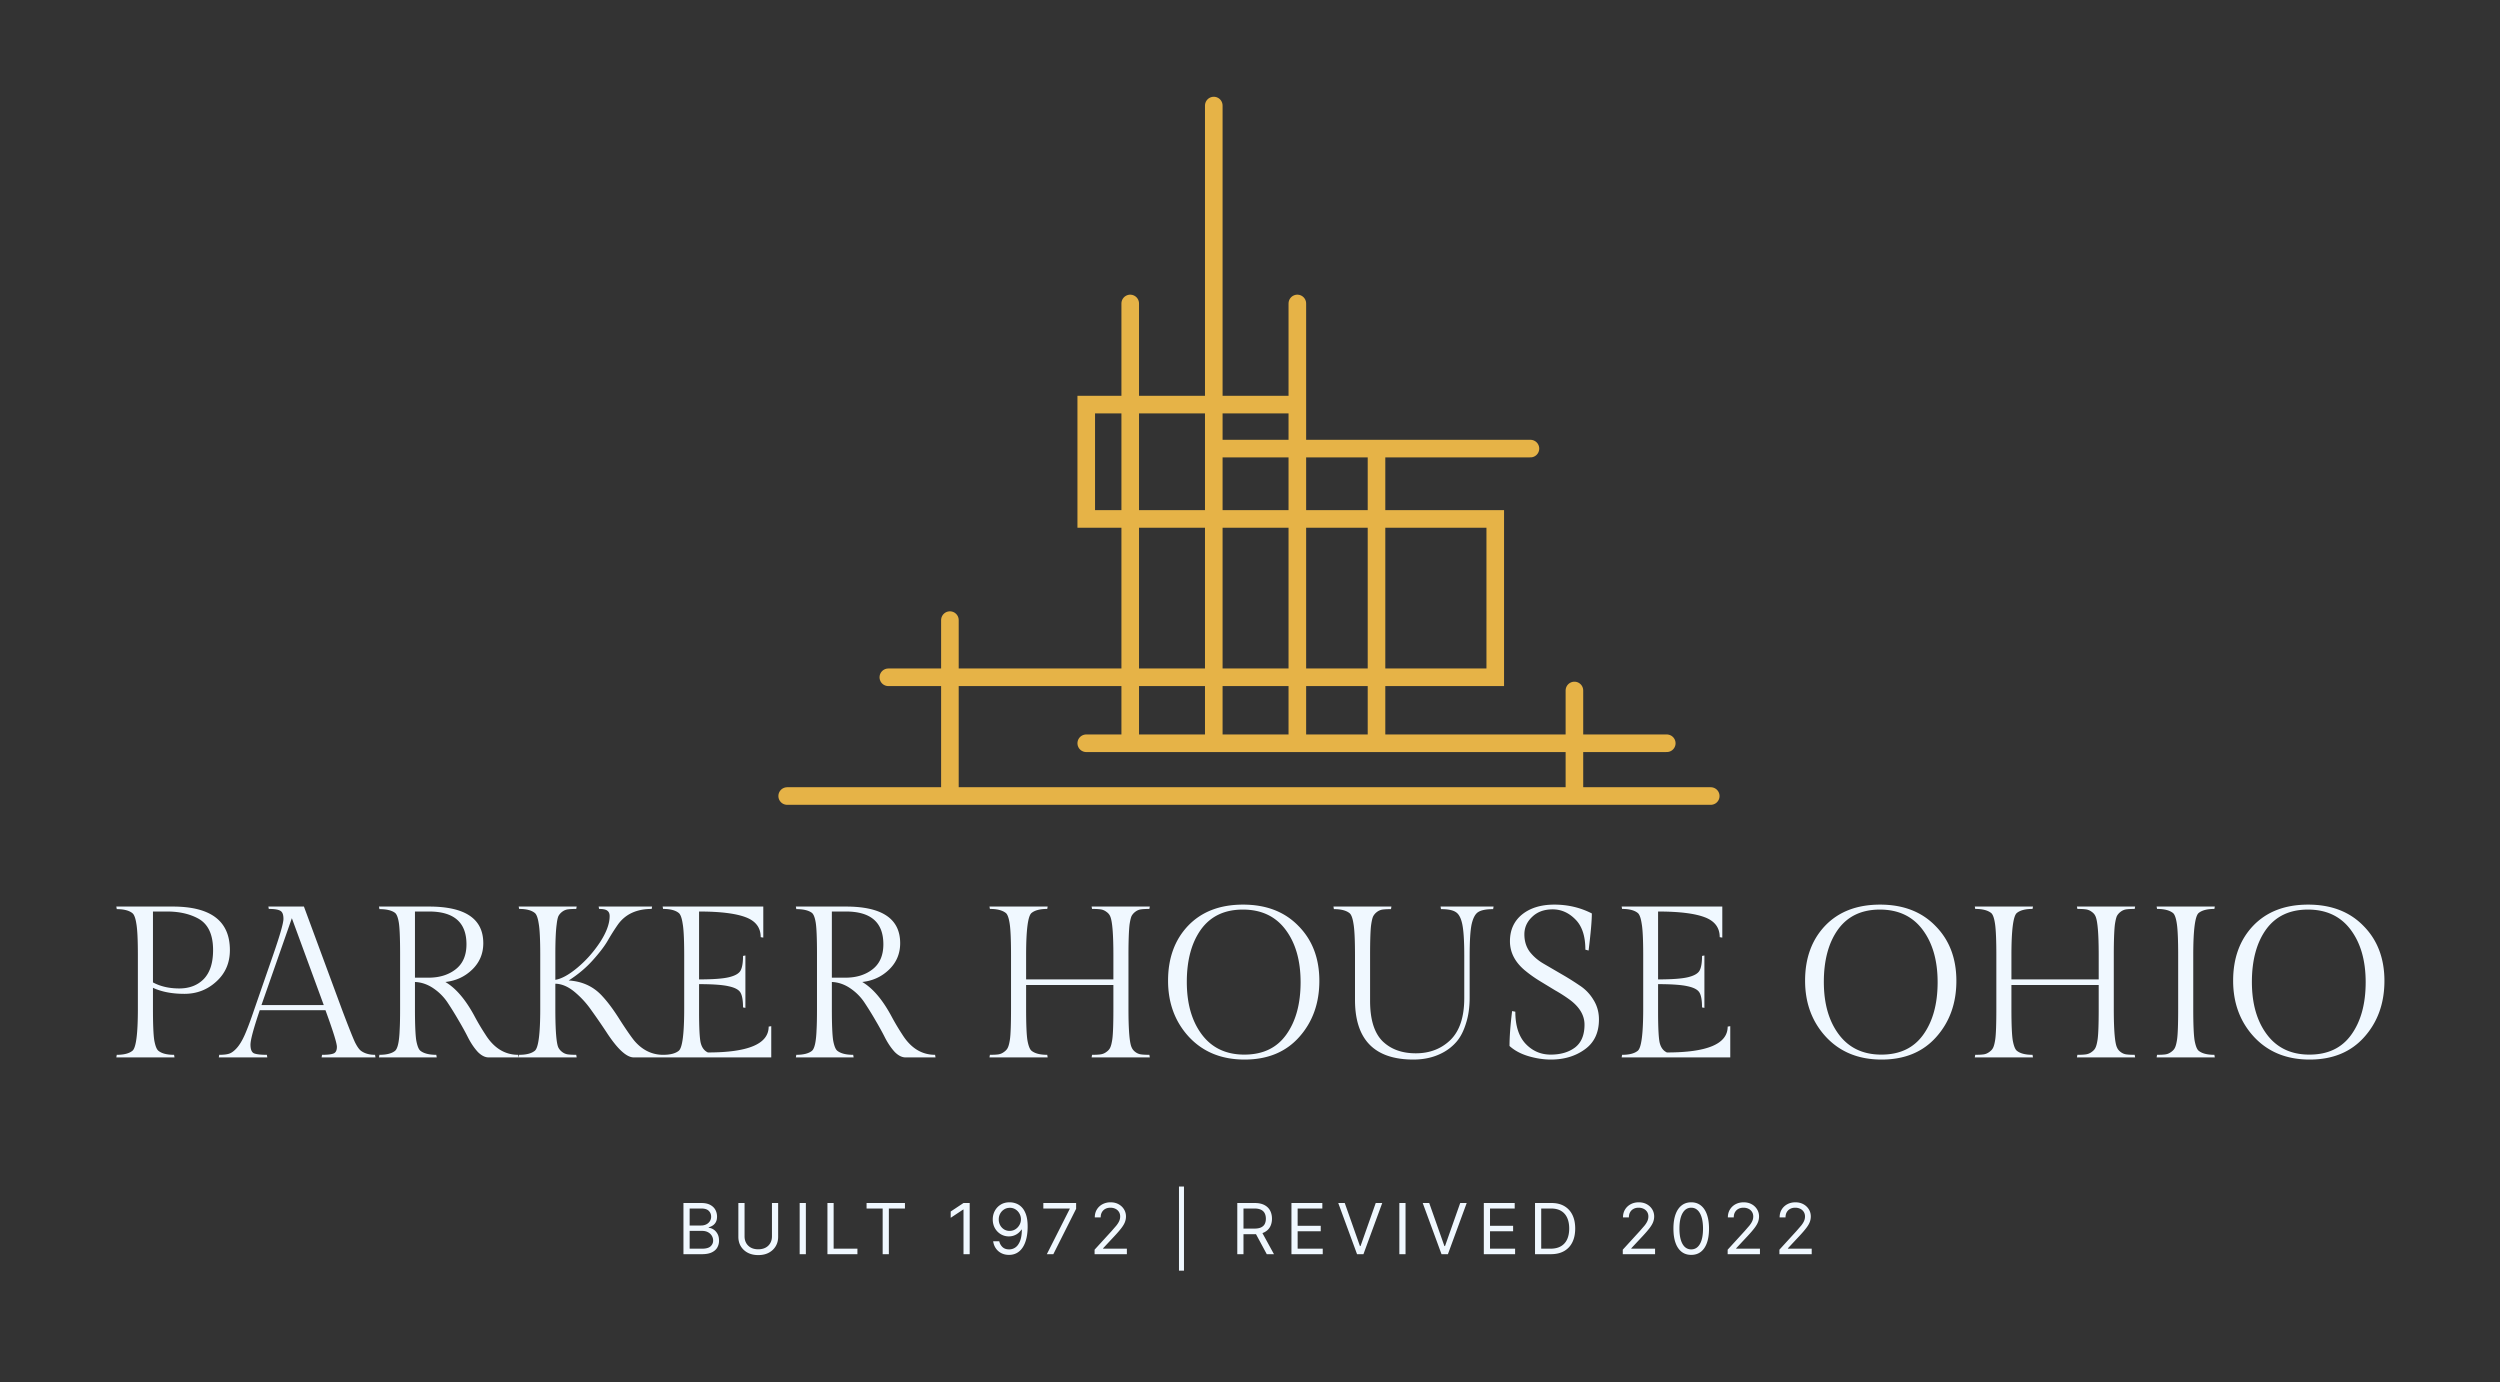 <svg xmlns="http://www.w3.org/2000/svg" xmlns:v="https://vecta.io/nano" width="387" height="214" fill="none"><rect width="100%" height="100%" fill="#333333" stroke="none"/><path d="M121.855 123.225h142.969m-96.674-8.169h89.866m-120.502-10.212h93.951V80.335H168.15V62.634h31.998m-11.574 6.808h48.337m-89.866 26.551v25.871m96.674-14.978v16.339m-68.761-76.25v67.4m12.935-98.036v98.036m12.935-67.4v68.081m12.255-45.614v45.614" stroke="#e6b347" stroke-width="2.723" stroke-linecap="round"></path><g fill="#f0f8ff"><path d="M26.747 140.335c5.893 0 8.84 2.246 8.84 6.739 0 1.979-.701 3.602-2.102 4.87-1.379 1.268-3.025 1.902-4.937 1.902s-3.536-.312-4.87-.935v3.236c0 2.38.067 4.003.2 4.871.156.867.367 1.412.634 1.634.511.423 1.323.634 2.435.634l.067.401h-9.007l.067-.401c1.112 0 1.924-.211 2.435-.634.556-.467.834-2.635.834-6.505v-8.273c0-2.379-.078-4.003-.234-4.87-.133-.868-.334-1.412-.6-1.635-.512-.422-1.323-.634-2.435-.634l-.067-.4h8.74zm-3.069.767v10.975c1.156.623 2.513.935 4.07.935 1.579 0 2.847-.49 3.803-1.468.956-1.001 1.434-2.491 1.434-4.47 0-2.469-.801-4.115-2.402-4.938-1.312-.689-2.891-1.034-4.737-1.034h-2.168zm26.171 22.184c.845 0 1.435-.067 1.768-.2.356-.133.534-.478.534-1.034s-.589-2.446-1.768-5.671H40.208c-.956 2.824-1.434 4.603-1.434 5.337 0 .712.178 1.157.534 1.335.378.155 1.045.233 2.002.233l.067.401H33.87l.067-.401c.645 0 1.145-.055 1.501-.167.378-.111.778-.4 1.201-.867.445-.489.867-1.19 1.268-2.102s.879-2.19 1.435-3.836l2.969-8.573c1.045-3.025 1.568-4.86 1.568-5.504s-.156-1.057-.467-1.235c-.311-.2-.912-.3-1.801-.3l-.067-.367h5.504l5.905 15.979c1.001 2.647 1.668 4.326 2.002 5.037.356.712.689 1.168 1.001 1.368.556.378 1.256.567 2.102.567l.067.401h-8.34l.067-.401zm-4.67-21.15l-4.704 13.444h9.641l-4.937-13.444zm30.466 21.551c-.556 0-1.112-.278-1.668-.834-.534-.579-1.023-1.29-1.468-2.135-.422-.846-.923-1.757-1.501-2.736-.578-1.001-1.156-1.935-1.735-2.802s-1.312-1.601-2.202-2.202-1.835-.923-2.836-.967v4.136c0 2.402.067 4.037.2 4.904.156.845.367 1.379.634 1.601.534.423 1.357.634 2.469.634l.067.401h-8.94l.067-.401c1.09 0 1.89-.2 2.402-.6.423-.334.667-1.424.734-3.269.044-.734.067-1.824.067-3.27v-8.44c0-2.468-.067-4.103-.2-4.903s-.334-1.301-.6-1.502c-.511-.378-1.312-.567-2.402-.567l-.067-.4h7.739c5.604 0 8.407 1.89 8.407 5.671 0 1.624-.578 2.991-1.735 4.103-1.134 1.09-2.513 1.724-4.136 1.902 1.623.956 3.125 2.713 4.504 5.271a36.05 36.05 0 0 0 1.701 2.868c1.312 2.091 3.002 3.136 5.071 3.136l.067.401h-4.637zm-11.409-22.585v10.242h2.102c1.69 0 3.091-.434 4.203-1.301s1.668-2.158 1.668-3.87c0-3.381-1.935-5.071-5.805-5.071h-2.168zm33.873 22.585c-1.134 0-2.558-1.324-4.27-3.97-.734-1.112-1.501-2.224-2.302-3.336a14.2 14.2 0 0 0-2.635-2.869c-.979-.801-1.957-1.212-2.936-1.234v3.869c0 3.336.156 5.338.467 6.005.133.267.334.5.6.701s.556.322.867.366c.334.045.767.067 1.301.067l.067.401h-8.974l.067-.401c1.112 0 1.924-.211 2.435-.634.556-.467.834-2.635.834-6.505v-8.273c0-2.379-.078-4.003-.233-4.87-.133-.89-.334-1.446-.6-1.668-.511-.423-1.323-.634-2.435-.634l-.067-.367h8.974l-.067.367c-.534 0-.967.022-1.301.067-.311.044-.601.166-.867.367s-.467.433-.6.7c-.111.267-.2.701-.267 1.301-.133.979-.2 2.558-.2 4.737v3.803c.956-.155 2.091-.778 3.403-1.868 1.334-1.112 2.502-2.424 3.503-3.936 1.001-1.535 1.501-2.891 1.501-4.07 0-.378-.122-.656-.367-.834-.222-.178-.645-.267-1.268-.267l-.067-.367h8.273l-.066.367c-2.336 0-4.081.812-5.238 2.435-.556.801-1.09 1.646-1.601 2.536-.511.867-1.29 1.879-2.335 3.035-1.023 1.134-2.246 2.157-3.669 3.069 2.157.134 3.914.968 5.271 2.502.823.89 1.701 2.08 2.635 3.57.956 1.49 1.701 2.568 2.235 3.235 1.245 1.468 2.747 2.202 4.504 2.202l.067.401h-4.637zm21.282 0h-16.813l.067-.401c1.112 0 1.923-.211 2.435-.634.556-.467.834-2.635.834-6.505v-8.273c0-2.379-.078-4.003-.234-4.87-.133-.89-.333-1.446-.6-1.668-.512-.423-1.323-.634-2.435-.634l-.067-.367h15.579v4.804l-.401-.067c0-1.49-.789-2.524-2.368-3.102-1.557-.579-3.948-.868-7.172-.868v10.508c2.135 0 3.669-.111 4.603-.333s1.535-.556 1.802-1.001c.266-.467.4-1.234.4-2.302l.367-.066v8.106l-.367-.067c0-1.09-.134-1.857-.4-2.302s-.868-.767-1.802-.967c-.934-.222-2.468-.334-4.603-.334v4.304c0 2.357.077 3.925.233 4.703.178.779.556 1.301 1.134 1.568 6.272 0 9.408-1.334 9.408-4.003l.4-.067v4.838zm20.79 0c-.556 0-1.112-.278-1.668-.834-.534-.579-1.023-1.29-1.468-2.135-.423-.846-.923-1.757-1.501-2.736a51.3 51.3 0 0 0-1.735-2.802c-.578-.867-1.312-1.601-2.202-2.202s-1.834-.923-2.835-.967v4.136c0 2.402.067 4.037.2 4.904.156.845.367 1.379.634 1.601.534.423 1.356.634 2.468.634l.067.401h-8.94l.067-.401c1.089 0 1.89-.2 2.401-.6.423-.334.668-1.424.734-3.269.045-.734.067-1.824.067-3.27v-8.44c0-2.468-.067-4.103-.2-4.903s-.334-1.301-.601-1.502c-.511-.378-1.312-.567-2.401-.567l-.067-.4h7.739c5.605 0 8.407 1.89 8.407 5.671 0 1.624-.578 2.991-1.735 4.103-1.134 1.09-2.513 1.724-4.136 1.902 1.623.956 3.124 2.713 4.503 5.271.534 1 1.101 1.957 1.701 2.868 1.313 2.091 3.003 3.136 5.071 3.136l.067.401h-4.637zm-11.409-22.585v10.242h2.102c1.69 0 3.091-.434 4.203-1.301s1.668-2.158 1.668-3.87c0-3.381-1.935-5.071-5.805-5.071h-2.168zm45.915 6.772v8.273c0 3.336.167 5.338.501 6.005.111.267.3.5.567.701s.556.322.867.366c.334.045.767.067 1.301.067l.067.401h-9.007l.067-.401c.556 0 .989-.022 1.301-.067a1.89 1.89 0 0 0 .9-.366c.289-.201.49-.423.601-.668.133-.267.244-.7.333-1.301.112-.778.167-2.357.167-4.737v-3.669h-13.51v3.669c0 2.38.066 4.003.2 4.871.155.867.367 1.412.634 1.634.511.423 1.323.634 2.435.634l.067.401h-9.007l.066-.401c.556 0 .99-.022 1.301-.067s.601-.166.868-.366c.289-.201.489-.423.6-.668.134-.267.245-.7.334-1.301.111-.778.166-2.357.166-4.737v-8.273c0-2.313-.066-3.925-.2-4.837s-.333-1.479-.6-1.701c-.534-.423-1.357-.634-2.469-.634l-.066-.367h9.007l-.067.367c-1.112 0-1.924.211-2.435.634-.556.467-.834 2.646-.834 6.538v3.736h13.51v-3.736c0-3.313-.167-5.326-.5-6.038-.111-.267-.312-.5-.601-.7a1.88 1.88 0 0 0-.9-.367c-.312-.045-.745-.067-1.301-.067l-.067-.367h9.007l-.067.367c-.534 0-.967.022-1.301.067-.311.044-.6.166-.867.367s-.467.433-.601.7c-.111.267-.211.701-.3 1.301-.111.979-.167 2.558-.167 4.737zm17.739-7.839c3.581 0 6.438 1.101 8.573 3.302 2.158 2.18 3.236 5.015 3.236 8.507 0 3.469-1.045 6.372-3.136 8.707-2.068 2.313-4.881 3.469-8.439 3.469s-6.428-1.167-8.607-3.503c-2.157-2.335-3.236-5.237-3.236-8.706 0-3.492 1.034-6.328 3.102-8.507 2.091-2.179 4.927-3.269 8.507-3.269zm.2 23.218c2.847 0 5.004-1.023 6.472-3.069 1.49-2.068 2.235-4.782 2.235-8.14s-.778-6.071-2.335-8.14-3.759-3.102-6.605-3.102c-2.825 0-4.982 1.023-6.472 3.069-1.468 2.046-2.202 4.759-2.202 8.14 0 3.358.779 6.071 2.335 8.139s3.748 3.103 6.572 3.103zm34.876-15.345v6.538c0 1.49-.189 2.813-.567 3.97-.356 1.156-.823 2.079-1.401 2.769s-1.268 1.256-2.068 1.701c-1.357.756-2.914 1.134-4.671 1.134-6.027 0-9.04-3.08-9.04-9.24v-6.906c0-2.379-.078-4.003-.234-4.87-.133-.868-.333-1.412-.6-1.635-.512-.422-1.323-.634-2.435-.634l-.067-.4h8.974l-.067.4c-.534 0-.967.023-1.301.067-.311.045-.601.167-.867.367a1.99 1.99 0 0 0-.601.701c-.111.244-.211.667-.3 1.267-.111.779-.167 2.358-.167 4.737v7.072c0 2.847.634 4.915 1.902 6.205 1.289 1.268 3.013 1.902 5.17 1.902s3.948-.69 5.371-2.069c1.423-1.401 2.135-3.558 2.135-6.471v-6.605c0-2.224-.1-3.826-.3-4.804s-.534-1.613-1.001-1.902c-.445-.311-1.212-.467-2.302-.467l-.066-.4h8.206l-.067.4c-1.09 0-1.868.156-2.335.467-.445.289-.778.923-1.001 1.902-.2.978-.3 2.58-.3 4.804zm7.072 8.706c0 2.158.523 3.803 1.568 4.938 1.067 1.134 2.368 1.701 3.903 1.701s2.791-.367 3.769-1.101c.979-.756 1.468-1.935 1.468-3.536 0-1.446-.767-2.736-2.301-3.87a23.01 23.01 0 0 0-2.236-1.434l-2.468-1.501a19.91 19.91 0 0 1-2.235-1.602c-1.535-1.29-2.302-2.791-2.302-4.503 0-1.735.623-3.114 1.868-4.137 1.268-1.023 2.936-1.534 5.004-1.534 2.091 0 4.025.456 5.805 1.368 0 1.111-.167 3.024-.501 5.737l-.5-.133c0-2.091-.512-3.647-1.535-4.67-1.023-1.046-2.202-1.568-3.536-1.568-1.312 0-2.368.389-3.169 1.167-.801.756-1.201 1.657-1.201 2.702s.278 1.946.834 2.702c.578.734 1.29 1.346 2.135 1.835l2.802 1.635a42.51 42.51 0 0 1 2.769 1.735 6.74 6.74 0 0 1 2.135 2.201c.578.912.867 1.935.867 3.069 0 2.046-.734 3.592-2.201 4.637-1.446 1.045-3.192 1.568-5.238 1.568-1.134 0-2.302-.178-3.502-.534-1.179-.355-2.147-.878-2.903-1.568 0-1.423.134-3.224.401-5.404l.5.1zm33.272 7.073h-16.813l.067-.401c1.112 0 1.924-.211 2.435-.634.556-.467.834-2.635.834-6.505v-8.273c0-2.379-.078-4.003-.233-4.87-.134-.89-.334-1.446-.601-1.668-.511-.423-1.323-.634-2.435-.634l-.067-.367h15.579v4.804l-.4-.067c0-1.49-.79-2.524-2.369-3.102-1.557-.579-3.947-.868-7.172-.868v10.508c2.135 0 3.669-.111 4.603-.333s1.535-.556 1.802-1.001c.267-.467.4-1.234.4-2.302l.367-.066v8.106l-.367-.067c0-1.09-.133-1.857-.4-2.302s-.868-.767-1.802-.967c-.934-.222-2.468-.334-4.603-.334v4.304c0 2.357.078 3.925.233 4.703.178.779.556 1.301 1.135 1.568 6.271 0 9.407-1.334 9.407-4.003l.4-.067v4.838zm23.192-23.652c3.58 0 6.438 1.101 8.573 3.302 2.157 2.18 3.236 5.015 3.236 8.507 0 3.469-1.045 6.372-3.136 8.707-2.068 2.313-4.881 3.469-8.44 3.469s-6.427-1.167-8.606-3.503c-2.157-2.335-3.236-5.237-3.236-8.706 0-3.492 1.034-6.328 3.102-8.507 2.091-2.179 4.926-3.269 8.507-3.269zm.2 23.218c2.847 0 5.004-1.023 6.472-3.069 1.49-2.068 2.235-4.782 2.235-8.14s-.779-6.071-2.335-8.14-3.759-3.102-6.605-3.102c-2.825 0-4.982 1.023-6.472 3.069-1.468 2.046-2.202 4.759-2.202 8.14 0 3.358.779 6.071 2.335 8.139s3.748 3.103 6.572 3.103zm35.977-15.379v8.273c0 3.336.167 5.338.5 6.005.111.267.3.5.567.701s.556.322.868.366c.333.045.767.067 1.301.067l.066.401h-9.007l.067-.401c.556 0 .99-.022 1.301-.067a1.89 1.89 0 0 0 .901-.366c.289-.201.489-.423.6-.668.134-.267.245-.7.334-1.301.111-.778.167-2.357.167-4.737v-3.669h-13.511v3.669c0 2.38.067 4.003.2 4.871.156.867.367 1.412.634 1.634.512.423 1.323.634 2.435.634l.067.401h-9.007l.067-.401c.556 0 .989-.022 1.301-.067s.6-.166.867-.366c.289-.201.489-.423.601-.668.133-.267.244-.7.333-1.301.111-.778.167-2.357.167-4.737v-8.273c0-2.313-.067-3.925-.2-4.837s-.334-1.479-.601-1.701c-.533-.423-1.356-.634-2.468-.634l-.067-.367h9.007l-.067.367c-1.112 0-1.923.211-2.435.634-.556.467-.834 2.646-.834 6.538v3.736h13.511v-3.736c0-3.313-.167-5.326-.501-6.038-.111-.267-.311-.5-.6-.7a1.88 1.88 0 0 0-.901-.367c-.311-.045-.745-.067-1.301-.067l-.067-.367h9.007l-.066.367c-.534 0-.968.022-1.301.067-.312.044-.601.166-.868.367s-.467.433-.6.7c-.111.267-.211.701-.3 1.301-.112.979-.167 2.558-.167 4.737zm12.301 0v8.273c0 2.38.067 4.003.2 4.871.156.867.367 1.412.634 1.634.512.423 1.323.634 2.435.634l.067.401h-9.007l.067-.401c.556 0 .989-.022 1.301-.067s.6-.166.867-.366c.289-.201.489-.423.6-.668.134-.267.245-.7.334-1.301.111-.778.167-2.357.167-4.737v-8.273c0-2.313-.067-3.925-.2-4.837s-.334-1.479-.601-1.701c-.534-.423-1.356-.634-2.468-.634l-.067-.367h9.007l-.067.367c-1.112 0-1.923.211-2.435.634-.556.467-.834 2.646-.834 6.538zm17.784-7.839c3.581 0 6.439 1.101 8.574 3.302 2.157 2.18 3.236 5.015 3.236 8.507 0 3.469-1.046 6.372-3.136 8.707-2.068 2.313-4.882 3.469-8.44 3.469s-6.427-1.167-8.607-3.503c-2.157-2.335-3.236-5.237-3.236-8.706 0-3.492 1.035-6.328 3.103-8.507 2.09-2.179 4.926-3.269 8.506-3.269zm.201 23.218c2.846 0 5.003-1.023 6.471-3.069 1.49-2.068 2.235-4.782 2.235-8.14s-.778-6.071-2.335-8.14-3.758-3.102-6.605-3.102c-2.824 0-4.982 1.023-6.472 3.069-1.467 2.046-2.201 4.759-2.201 8.14 0 3.358.778 6.071 2.335 8.139s3.747 3.103 6.572 3.103z"></path><path d="M105.798 194.148v-7.922h2.77c.552 0 1.007.095 1.365.286s.626.442.801.762.263.669.263 1.056c0 .341-.061.622-.182.843a1.41 1.41 0 0 1-.472.527c-.193.128-.403.224-.63.286v.077c.242.016.486.101.731.255s.45.377.615.666.247.642.247 1.06a2.13 2.13 0 0 1-.27 1.071c-.181.317-.466.569-.855.754s-.896.279-1.52.279h-2.863zm.959-.851h1.904c.626 0 1.071-.121 1.334-.364s.399-.541.399-.889a1.42 1.42 0 0 0-.205-.743c-.137-.23-.332-.413-.585-.549s-.551-.209-.897-.209h-1.95v2.754zm0-3.59h1.78c.289 0 .549-.056.781-.17a1.35 1.35 0 0 0 .557-.48 1.26 1.26 0 0 0 .209-.727c0-.348-.121-.643-.363-.886s-.627-.367-1.153-.367h-1.811v2.63zm12.741-3.481h.959v5.245c0 .542-.128 1.025-.383 1.451s-.61.757-1.071 1.002-1.004.363-1.625.363-1.163-.121-1.625-.363a2.71 2.71 0 0 1-1.075-1.002c-.253-.426-.379-.909-.379-1.451v-5.245h.959v5.168c0 .387.085.731.255 1.033a1.83 1.83 0 0 0 .728.707c.317.171.696.256 1.137.256s.82-.085 1.137-.256a1.79 1.79 0 0 0 .727-.707c.171-.302.256-.646.256-1.033v-5.168zm5.25 0v7.922h-.959v-7.922h.959zm3.34 7.922v-7.922h.959v7.071h3.682v.851h-4.641zm6.057-7.071v-.851h5.941v.851h-2.491v7.071h-.959v-7.071h-2.491zm15.963-.851v7.922h-.959v-6.916h-.046l-1.935 1.284v-.975l1.981-1.315h.959zm6.217-.108a2.83 2.83 0 0 1 .975.185 2.38 2.38 0 0 1 .889.604c.268.278.484.659.646 1.141s.244 1.087.244 1.814c0 .704-.067 1.329-.201 1.876s-.323 1.003-.573 1.377-.549.658-.905.851-.753.29-1.199.29-.839-.087-1.188-.263-.629-.424-.851-.739-.359-.684-.421-1.102h.944a1.75 1.75 0 0 0 .506.901c.256.235.592.352 1.01.352a1.65 1.65 0 0 0 1.447-.8c.356-.534.533-1.289.533-2.263h-.061a2.46 2.46 0 0 1-.515.561c-.198.157-.419.278-.661.363s-.501.128-.774.128a2.4 2.4 0 0 1-1.249-.337 2.55 2.55 0 0 1-.906-.932c-.224-.397-.336-.851-.336-1.362 0-.484.108-.928.325-1.33s.526-.727.92-.967.864-.356 1.401-.348zm0 .851c-.325 0-.618.081-.878.243s-.463.377-.615.65-.225.571-.225.901a1.88 1.88 0 0 0 .217.902c.147.268.347.482.599.642a1.63 1.63 0 0 0 .871.236c.245 0 .473-.048.684-.143s.396-.231.554-.399a1.94 1.94 0 0 0 .375-.576 1.75 1.75 0 0 0 .135-.677c0-.31-.075-.6-.224-.87s-.351-.49-.611-.658a1.58 1.58 0 0 0-.882-.251zm5.726 7.179l3.543-7.009v-.062h-4.085v-.851h5.075v.897l-3.527 7.025h-1.006zm7.391 0v-.696l2.615-2.863.758-.874c.199-.25.346-.485.441-.704s.147-.454.147-.696c0-.279-.067-.52-.201-.724a1.31 1.31 0 0 0-.541-.472c-.23-.11-.488-.166-.774-.166-.304 0-.57.063-.797.19s-.398.298-.522.522-.182.487-.182.789h-.913c0-.464.107-.872.321-1.222a2.23 2.23 0 0 1 .875-.82 2.63 2.63 0 0 1 1.249-.294c.464 0 .876.098 1.234.294s.64.46.843.793.306.702.306 1.11a2.39 2.39 0 0 1-.159.855c-.103.276-.283.584-.541.924s-.61.751-1.064 1.238l-1.779 1.903v.062h3.682v.851h-4.998zm13.838-10.475v13.028h-.774v-13.028h.774zm8.252 10.475v-7.922h2.677c.619 0 1.127.106 1.524.317s.691.497.882.863.286.782.286 1.249-.095.881-.286 1.242-.484.645-.878.851-.899.305-1.513.305h-2.166v-.866h2.135c.423 0 .764-.062 1.021-.186s.449-.299.565-.526.178-.503.178-.82-.059-.594-.178-.832-.308-.42-.568-.549-.605-.197-1.033-.197h-1.687v7.071h-.959zm3.729-3.559l1.949 3.559h-1.114l-1.918-3.559h1.083zm4.655 3.559v-7.922h4.781v.851h-3.822v2.677h3.574v.851h-3.574v2.692h3.884v.851h-4.843zm8.251-7.922l2.352 6.669h.092l2.352-6.669h1.006l-2.909 7.922h-.99l-2.909-7.922h1.006zm9.411 0v7.922h-.959v-7.922h.959zm3.665 0l2.352 6.669h.093l2.351-6.669h1.006l-2.909 7.922h-.99l-2.909-7.922h1.006zm8.452 7.922v-7.922h4.781v.851h-3.822v2.677h3.575v.851h-3.575v2.692h3.884v.851h-4.843zm10.371 0h-2.445v-7.922h2.553c.769 0 1.426.158 1.973.476s.966.767 1.257 1.357.437 1.292.437 2.112c0 .826-.147 1.536-.441 2.132s-.722 1.049-1.284 1.369-1.245.476-2.05.476zm-1.485-.851h1.423c.655 0 1.198-.126 1.629-.379s.751-.613.963-1.079.317-1.023.317-1.668c0-.639-.104-1.19-.313-1.651s-.521-.82-.936-1.068-.933-.375-1.551-.375h-1.532v6.22zm12.626.851v-.696l2.615-2.863.758-.874c.199-.25.346-.485.441-.704s.147-.454.147-.696c0-.279-.067-.52-.201-.724a1.31 1.31 0 0 0-.542-.472c-.229-.11-.487-.166-.773-.166-.305 0-.57.063-.797.19s-.398.298-.522.522-.182.487-.182.789h-.913c0-.464.107-.872.321-1.222s.506-.624.874-.82.788-.294 1.25-.294.875.098 1.234.294.639.46.843.793.306.702.306 1.11a2.39 2.39 0 0 1-.159.855c-.103.276-.284.584-.542.924s-.609.751-1.063 1.238l-1.78 1.903v.062h3.683v.851h-4.998zm10.595.108c-.582 0-1.079-.158-1.489-.476s-.723-.782-.94-1.388-.325-1.344-.325-2.205.109-1.587.325-2.193.534-1.073.944-1.393.908-.483 1.485-.483 1.072.161 1.482.483.727.784.944 1.393.329 1.337.329 2.193-.109 1.596-.325 2.205-.53 1.069-.94 1.388-.907.476-1.49.476zm0-.851c.578 0 1.027-.278 1.347-.835s.479-1.352.479-2.383c0-.686-.073-1.27-.22-1.752s-.354-.85-.627-1.103-.597-.379-.979-.379c-.572 0-1.02.282-1.342.847s-.483 1.358-.483 2.387c0 .686.072 1.269.216 1.748s.352.845.623 1.095a1.41 1.41 0 0 0 .986.375zm5.641.743v-.696l2.614-2.863.759-.874c.198-.25.345-.485.441-.704s.147-.454.147-.696c0-.279-.068-.52-.202-.724a1.31 1.31 0 0 0-.541-.472c-.23-.11-.488-.166-.774-.166-.304 0-.57.063-.797.19s-.398.298-.522.522-.182.487-.182.789h-.913c0-.464.107-.872.322-1.222s.505-.624.874-.82.788-.294 1.249-.294.876.098 1.234.294a2.2 2.2 0 0 1 .843.793c.204.332.306.702.306 1.11a2.39 2.39 0 0 1-.159.855c-.103.276-.283.584-.541.924s-.61.751-1.064 1.238l-1.779 1.903v.062h3.682v.851h-4.997zm8.011 0v-.696l2.615-2.863.758-.874c.198-.25.345-.485.441-.704s.147-.454.147-.696c0-.279-.067-.52-.201-.724a1.31 1.31 0 0 0-.542-.472c-.229-.11-.487-.166-.773-.166-.305 0-.57.063-.797.19a1.3 1.3 0 0 0-.523.522c-.121.224-.181.487-.181.789h-.913c0-.464.107-.872.321-1.222s.505-.624.874-.82.788-.294 1.249-.294.876.098 1.234.294a2.21 2.21 0 0 1 .844.793c.203.332.305.702.305 1.11a2.41 2.41 0 0 1-.158.855c-.103.276-.284.584-.542.924s-.61.751-1.064 1.238l-1.779 1.903v.062h3.683v.851h-4.998z"></path></g></svg>